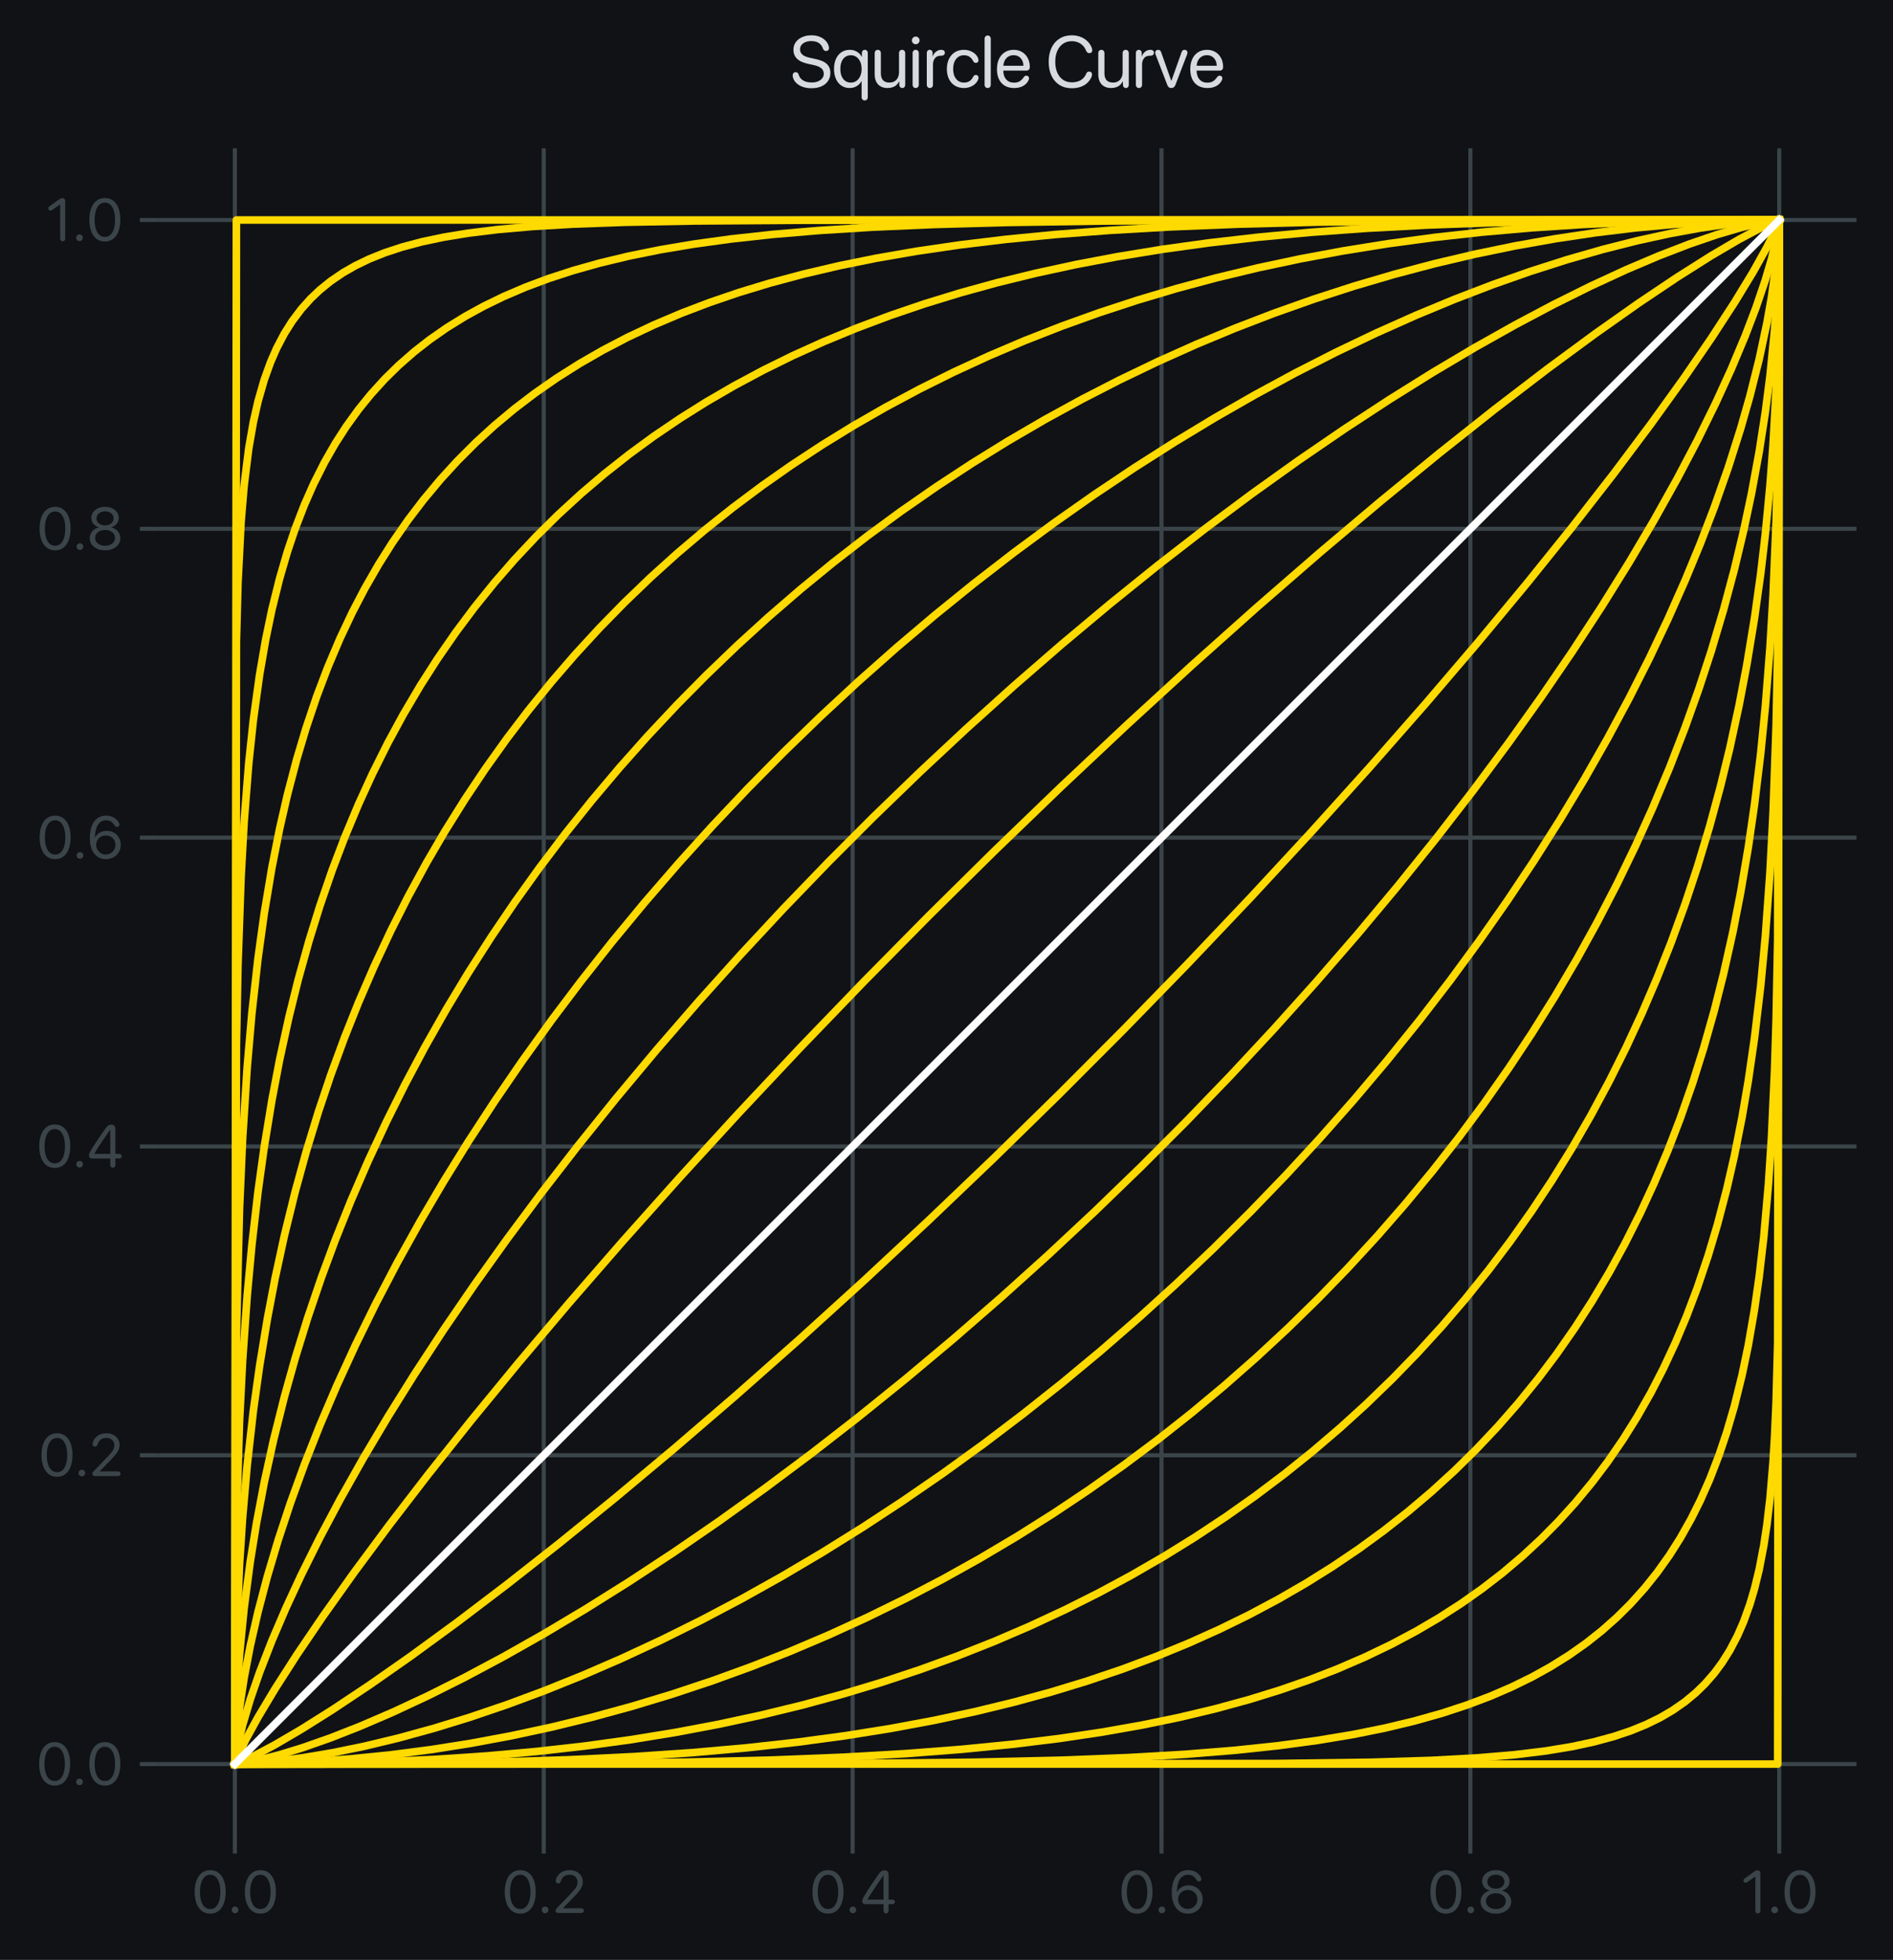 <?xml version="1.0" encoding="utf-8" standalone="no"?>
<!DOCTYPE svg PUBLIC "-//W3C//DTD SVG 1.1//EN"
  "http://www.w3.org/Graphics/SVG/1.1/DTD/svg11.dtd">
<svg xmlns:xlink="http://www.w3.org/1999/xlink" width="373.067pt" height="386.333pt" viewBox="0 0 373.067 386.333" xmlns="http://www.w3.org/2000/svg" version="1.1">
 <defs>
  <style type="text/css">*{stroke-linejoin: round; stroke-linecap: butt}</style>
 </defs>
 <g id="figure_1">
  <g id="patch_1">
   <path d="M 0 386.333 
L 373.067 386.333 
L 373.067 0 
L 0 0 
z
" style="fill: #101216FF"/>
  </g>
  <g id="axes_1">
   <g id="patch_2">
    <path d="M 31.067 361.868 
L 365.867 361.868 
L 365.867 29.227 
L 31.067 29.227 
z
" style="fill: #101216FF"/>
   </g>
   <g id="matplotlib.axis_1">
    <g id="xtick_1">
     <g id="line2d_1">
      <path d="M 46.285 361.868 
L 46.285 29.227 
" clip-path="url(#p88645183cc)" style="fill: none; stroke: #3b4549; stroke-width: 0.8; stroke-linecap: square"/>
     </g>
     <g id="line2d_2">
      <defs>
       <path id="ma0847a32da" d="M 0 0 
L 0 3.5 
" style="stroke: #3b4549; stroke-width: 0.8"/>
      </defs>
      <g>
       <use xlink:href="#ma0847a32da" x="46.285" y="361.868" style="fill: #3b4549; stroke: #3b4549; stroke-width: 0.8"/>
      </g>
     </g>
     <g id="text_1">
      <!-- 0.0 -->
      <g style="fill: #3b4549" transform="translate(37.852 377.072) scale(0.115 -0.115)">
       <defs>
        <path id=".SFNSRounded-Regular-30" d="M 1944 -75 
Q 2469 -75 2839 211 
Q 3209 497 3404 1022 
Q 3600 1547 3600 2259 
Q 3600 2969 3404 3491 
Q 3209 4013 2839 4298 
Q 2469 4584 1944 4584 
Q 1422 4584 1048 4296 
Q 675 4009 478 3486 
Q 281 2963 281 2256 
Q 281 1544 478 1020 
Q 675 497 1047 211 
Q 1419 -75 1944 -75 
z
M 1944 416 
Q 1591 416 1345 642 
Q 1100 869 973 1283 
Q 847 1697 847 2259 
Q 847 2809 976 3221 
Q 1106 3634 1350 3862 
Q 1594 4091 1944 4091 
Q 2294 4091 2536 3862 
Q 2778 3634 2906 3223 
Q 3034 2813 3034 2256 
Q 3034 1694 2907 1281 
Q 2781 869 2539 642 
Q 2297 416 1944 416 
z
" transform="scale(0.016)"/>
        <path id=".SFNSRounded-Regular-2e" d="M 813 -31 
Q 963 -31 1066 72 
Q 1169 175 1169 325 
Q 1169 475 1066 578 
Q 963 681 813 681 
Q 663 681 559 578 
Q 456 475 456 325 
Q 456 175 559 72 
Q 663 -31 813 -31 
z
" transform="scale(0.016)"/>
       </defs>
       <use xlink:href="#.SFNSRounded-Regular-30"/>
       <use xlink:href="#.SFNSRounded-Regular-2e" x="60.645"/>
       <use xlink:href="#.SFNSRounded-Regular-30" x="86.035"/>
      </g>
     </g>
    </g>
    <g id="xtick_2">
     <g id="line2d_3">
      <path d="M 107.158 361.868 
L 107.158 29.227 
" clip-path="url(#p88645183cc)" style="fill: none; stroke: #3b4549; stroke-width: 0.8; stroke-linecap: square"/>
     </g>
     <g id="line2d_4">
      <g>
       <use xlink:href="#ma0847a32da" x="107.158" y="361.868" style="fill: #3b4549; stroke: #3b4549; stroke-width: 0.8"/>
      </g>
     </g>
     <g id="text_2">
      <!-- 0.2 -->
      <g style="fill: #3b4549" transform="translate(98.957 377.072) scale(0.115 -0.115)">
       <defs>
        <path id=".SFNSRounded-Regular-32" d="M 622 0 
L 3106 0 
Q 3225 0 3298 69 
Q 3372 138 3372 250 
Q 3372 363 3298 431 
Q 3225 500 3106 500 
L 1138 500 
L 1138 513 
L 2269 1675 
Q 2656 2072 2872 2350 
Q 3088 2628 3177 2856 
Q 3266 3084 3266 3331 
Q 3266 3697 3084 3980 
Q 2903 4263 2587 4423 
Q 2272 4584 1866 4584 
Q 1406 4584 1086 4415 
Q 766 4247 591 4000 
Q 416 3753 381 3522 
Q 372 3466 372 3409 
Q 372 3300 439 3229 
Q 506 3159 631 3159 
Q 747 3159 801 3214 
Q 856 3269 884 3356 
Q 963 3600 1098 3764 
Q 1234 3928 1428 4011 
Q 1622 4094 1866 4094 
Q 2109 4094 2298 3991 
Q 2488 3888 2595 3708 
Q 2703 3528 2703 3297 
Q 2703 3109 2642 2943 
Q 2581 2778 2418 2570 
Q 2256 2363 1953 2044 
L 509 538 
Q 409 431 379 375 
Q 350 319 350 231 
Q 350 125 423 62 
Q 497 0 622 0 
z
" transform="scale(0.016)"/>
       </defs>
       <use xlink:href="#.SFNSRounded-Regular-30"/>
       <use xlink:href="#.SFNSRounded-Regular-2e" x="60.645"/>
       <use xlink:href="#.SFNSRounded-Regular-32" x="86.035"/>
      </g>
     </g>
    </g>
    <g id="xtick_3">
     <g id="line2d_5">
      <path d="M 168.031 361.868 
L 168.031 29.227 
" clip-path="url(#p88645183cc)" style="fill: none; stroke: #3b4549; stroke-width: 0.8; stroke-linecap: square"/>
     </g>
     <g id="line2d_6">
      <g>
       <use xlink:href="#ma0847a32da" x="168.031" y="361.868" style="fill: #3b4549; stroke: #3b4549; stroke-width: 0.8"/>
      </g>
     </g>
     <g id="text_3">
      <!-- 0.4 -->
      <g style="fill: #3b4549" transform="translate(159.608 377.072) scale(0.115 -0.115)">
       <defs>
        <path id=".SFNSRounded-Regular-34" d="M 2781 -56 
Q 2900 -56 2976 25 
Q 3053 106 3053 234 
L 3053 938 
L 3466 938 
Q 3578 938 3653 1005 
Q 3728 1072 3728 1184 
Q 3728 1297 3653 1364 
Q 3578 1431 3466 1431 
L 3053 1431 
L 3053 4122 
Q 3053 4341 2936 4453 
Q 2819 4566 2594 4566 
Q 2409 4566 2273 4466 
Q 2138 4366 1947 4091 
Q 1631 3638 1329 3194 
Q 1028 2750 778 2361 
Q 528 1972 366 1681 
Q 288 1544 259 1455 
Q 231 1366 231 1256 
Q 231 1113 318 1025 
Q 406 938 556 938 
L 2509 938 
L 2509 234 
Q 2509 106 2586 25 
Q 2663 -56 2781 -56 
z
M 2509 1431 
L 794 1431 
L 794 1444 
Q 978 1766 1214 2134 
Q 1450 2503 1767 2964 
Q 2084 3425 2500 4022 
L 2509 4022 
L 2509 1431 
z
" transform="scale(0.016)"/>
       </defs>
       <use xlink:href="#.SFNSRounded-Regular-30"/>
       <use xlink:href="#.SFNSRounded-Regular-2e" x="60.645"/>
       <use xlink:href="#.SFNSRounded-Regular-34" x="86.035"/>
      </g>
     </g>
    </g>
    <g id="xtick_4">
     <g id="line2d_7">
      <path d="M 228.904 361.868 
L 228.904 29.227 
" clip-path="url(#p88645183cc)" style="fill: none; stroke: #3b4549; stroke-width: 0.8; stroke-linecap: square"/>
     </g>
     <g id="line2d_8">
      <g>
       <use xlink:href="#ma0847a32da" x="228.904" y="361.868" style="fill: #3b4549; stroke: #3b4549; stroke-width: 0.8"/>
      </g>
     </g>
     <g id="text_4">
      <!-- 0.6 -->
      <g style="fill: #3b4549" transform="translate(220.515 377.072) scale(0.115 -0.115)">
       <defs>
        <path id=".SFNSRounded-Regular-36" d="M 1997 -78 
Q 2459 -78 2820 122 
Q 3181 322 3387 670 
Q 3594 1019 3594 1463 
Q 3594 1891 3398 2228 
Q 3203 2566 2865 2759 
Q 2528 2953 2097 2953 
Q 1791 2953 1539 2854 
Q 1288 2756 1109 2590 
Q 931 2425 838 2222 
L 828 2222 
Q 828 2231 828 2242 
Q 828 2253 828 2263 
Q 844 2850 987 3258 
Q 1131 3666 1393 3878 
Q 1656 4091 2028 4091 
Q 2313 4091 2525 3969 
Q 2738 3847 2900 3591 
Q 2975 3472 3040 3422 
Q 3106 3372 3191 3372 
Q 3303 3372 3376 3439 
Q 3450 3506 3450 3613 
Q 3450 3738 3369 3878 
Q 3178 4209 2823 4398 
Q 2469 4588 2034 4588 
Q 1484 4588 1092 4302 
Q 700 4016 492 3477 
Q 284 2938 284 2178 
Q 284 1813 339 1505 
Q 394 1197 506 938 
Q 716 450 1103 186 
Q 1491 -78 1997 -78 
z
M 1991 422 
Q 1703 422 1468 561 
Q 1234 700 1098 936 
Q 963 1172 963 1459 
Q 963 1747 1097 1973 
Q 1231 2200 1467 2329 
Q 1703 2459 2000 2459 
Q 2300 2459 2529 2328 
Q 2759 2197 2890 1969 
Q 3022 1741 3022 1444 
Q 3022 1159 2884 928 
Q 2747 697 2512 559 
Q 2278 422 1991 422 
z
" transform="scale(0.016)"/>
       </defs>
       <use xlink:href="#.SFNSRounded-Regular-30"/>
       <use xlink:href="#.SFNSRounded-Regular-2e" x="60.645"/>
       <use xlink:href="#.SFNSRounded-Regular-36" x="86.035"/>
      </g>
     </g>
    </g>
    <g id="xtick_5">
     <g id="line2d_9">
      <path d="M 289.776 361.868 
L 289.776 29.227 
" clip-path="url(#p88645183cc)" style="fill: none; stroke: #3b4549; stroke-width: 0.8; stroke-linecap: square"/>
     </g>
     <g id="line2d_10">
      <g>
       <use xlink:href="#ma0847a32da" x="289.776" y="361.868" style="fill: #3b4549; stroke: #3b4549; stroke-width: 0.8"/>
      </g>
     </g>
     <g id="text_5">
      <!-- 0.8 -->
      <g style="fill: #3b4549" transform="translate(281.385 377.072) scale(0.115 -0.115)">
       <defs>
        <path id=".SFNSRounded-Regular-38" d="M 1916 -75 
Q 2394 -75 2764 90 
Q 3134 256 3343 548 
Q 3553 841 3553 1219 
Q 3553 1500 3431 1737 
Q 3309 1975 3092 2142 
Q 2875 2309 2581 2378 
L 2581 2391 
Q 2956 2509 3170 2778 
Q 3384 3047 3384 3397 
Q 3384 3741 3195 4009 
Q 3006 4278 2675 4431 
Q 2344 4584 1916 4584 
Q 1491 4584 1159 4429 
Q 828 4275 636 4008 
Q 444 3741 444 3400 
Q 444 3044 661 2775 
Q 878 2506 1250 2391 
L 1250 2378 
Q 959 2313 742 2145 
Q 525 1978 403 1739 
Q 281 1500 281 1219 
Q 281 844 490 551 
Q 700 259 1070 92 
Q 1441 -75 1916 -75 
z
M 1916 416 
Q 1606 416 1367 525 
Q 1128 634 990 825 
Q 853 1016 853 1259 
Q 853 1506 990 1697 
Q 1128 1888 1367 1997 
Q 1606 2106 1916 2106 
Q 2228 2106 2467 1998 
Q 2706 1891 2842 1700 
Q 2978 1509 2978 1259 
Q 2978 1016 2842 825 
Q 2706 634 2467 525 
Q 2228 416 1916 416 
z
M 1916 2600 
Q 1647 2600 1440 2695 
Q 1234 2791 1118 2959 
Q 1003 3128 1003 3347 
Q 1003 3569 1118 3737 
Q 1234 3906 1440 4003 
Q 1647 4100 1916 4100 
Q 2184 4100 2390 4004 
Q 2597 3909 2712 3739 
Q 2828 3569 2828 3347 
Q 2828 3128 2711 2959 
Q 2594 2791 2389 2695 
Q 2184 2600 1916 2600 
z
" transform="scale(0.016)"/>
       </defs>
       <use xlink:href="#.SFNSRounded-Regular-30"/>
       <use xlink:href="#.SFNSRounded-Regular-2e" x="60.645"/>
       <use xlink:href="#.SFNSRounded-Regular-38" x="86.035"/>
      </g>
     </g>
    </g>
    <g id="xtick_6">
     <g id="line2d_11">
      <path d="M 350.649 361.868 
L 350.649 29.227 
" clip-path="url(#p88645183cc)" style="fill: none; stroke: #3b4549; stroke-width: 0.8; stroke-linecap: square"/>
     </g>
     <g id="line2d_12">
      <g>
       <use xlink:href="#ma0847a32da" x="350.649" y="361.868" style="fill: #3b4549; stroke: #3b4549; stroke-width: 0.8"/>
      </g>
     </g>
     <g id="text_6">
      <!-- 1.0 -->
      <g style="fill: #3b4549" transform="translate(343.153 377.072) scale(0.115 -0.115)">
       <defs>
        <path id=".SFNSRounded-Regular-31" d="M 1784 -56 
Q 1903 -56 1979 25 
Q 2056 106 2056 234 
L 2056 4250 
Q 2056 4397 1973 4481 
Q 1891 4566 1744 4566 
Q 1647 4566 1572 4534 
Q 1497 4503 1366 4409 
L 400 3719 
Q 313 3656 278 3600 
Q 244 3544 244 3469 
Q 244 3366 306 3302 
Q 369 3238 466 3238 
Q 563 3238 656 3303 
L 1500 3894 
L 1513 3894 
L 1513 234 
Q 1513 106 1589 25 
Q 1666 -56 1784 -56 
z
" transform="scale(0.016)"/>
       </defs>
       <use xlink:href="#.SFNSRounded-Regular-31"/>
       <use xlink:href="#.SFNSRounded-Regular-2e" x="44.336"/>
       <use xlink:href="#.SFNSRounded-Regular-30" x="69.727"/>
      </g>
     </g>
    </g>
   </g>
   <g id="matplotlib.axis_2">
    <g id="ytick_1">
     <g id="line2d_13">
      <path d="M 31.067 347.729 
L 365.867 347.729 
" clip-path="url(#p88645183cc)" style="fill: none; stroke: #3b4549; stroke-width: 0.8; stroke-linecap: square"/>
     </g>
     <g id="line2d_14">
      <defs>
       <path id="me46489e36d" d="M 0 0 
L -3.5 0 
" style="stroke: #3b4549; stroke-width: 0.8"/>
      </defs>
      <g>
       <use xlink:href="#me46489e36d" x="31.067" y="347.729" style="fill: #3b4549; stroke: #3b4549; stroke-width: 0.8"/>
      </g>
     </g>
     <g id="text_7">
      <!-- 0.0 -->
      <g style="fill: #3b4549" transform="translate(7.2 351.832) scale(0.115 -0.115)">
       <use xlink:href="#.SFNSRounded-Regular-30"/>
       <use xlink:href="#.SFNSRounded-Regular-2e" x="60.645"/>
       <use xlink:href="#.SFNSRounded-Regular-30" x="86.035"/>
      </g>
     </g>
    </g>
    <g id="ytick_2">
     <g id="line2d_15">
      <path d="M 31.067 286.857 
L 365.867 286.857 
" clip-path="url(#p88645183cc)" style="fill: none; stroke: #3b4549; stroke-width: 0.8; stroke-linecap: square"/>
     </g>
     <g id="line2d_16">
      <g>
       <use xlink:href="#me46489e36d" x="31.067" y="286.857" style="fill: #3b4549; stroke: #3b4549; stroke-width: 0.8"/>
      </g>
     </g>
     <g id="text_8">
      <!-- 0.2 -->
      <g style="fill: #3b4549" transform="translate(7.665 290.959) scale(0.115 -0.115)">
       <use xlink:href="#.SFNSRounded-Regular-30"/>
       <use xlink:href="#.SFNSRounded-Regular-2e" x="60.645"/>
       <use xlink:href="#.SFNSRounded-Regular-32" x="86.035"/>
      </g>
     </g>
    </g>
    <g id="ytick_3">
     <g id="line2d_17">
      <path d="M 31.067 225.984 
L 365.867 225.984 
" clip-path="url(#p88645183cc)" style="fill: none; stroke: #3b4549; stroke-width: 0.8; stroke-linecap: square"/>
     </g>
     <g id="line2d_18">
      <g>
       <use xlink:href="#me46489e36d" x="31.067" y="225.984" style="fill: #3b4549; stroke: #3b4549; stroke-width: 0.8"/>
      </g>
     </g>
     <g id="text_9">
      <!-- 0.4 -->
      <g style="fill: #3b4549" transform="translate(7.222 230.086) scale(0.115 -0.115)">
       <use xlink:href="#.SFNSRounded-Regular-30"/>
       <use xlink:href="#.SFNSRounded-Regular-2e" x="60.645"/>
       <use xlink:href="#.SFNSRounded-Regular-34" x="86.035"/>
      </g>
     </g>
    </g>
    <g id="ytick_4">
     <g id="line2d_19">
      <path d="M 31.067 165.111 
L 365.867 165.111 
" clip-path="url(#p88645183cc)" style="fill: none; stroke: #3b4549; stroke-width: 0.8; stroke-linecap: square"/>
     </g>
     <g id="line2d_20">
      <g>
       <use xlink:href="#me46489e36d" x="31.067" y="165.111" style="fill: #3b4549; stroke: #3b4549; stroke-width: 0.8"/>
      </g>
     </g>
     <g id="text_10">
      <!-- 0.6 -->
      <g style="fill: #3b4549" transform="translate(7.29 169.213) scale(0.115 -0.115)">
       <use xlink:href="#.SFNSRounded-Regular-30"/>
       <use xlink:href="#.SFNSRounded-Regular-2e" x="60.645"/>
       <use xlink:href="#.SFNSRounded-Regular-36" x="86.035"/>
      </g>
     </g>
    </g>
    <g id="ytick_5">
     <g id="line2d_21">
      <path d="M 31.067 104.238 
L 365.867 104.238 
" clip-path="url(#p88645183cc)" style="fill: none; stroke: #3b4549; stroke-width: 0.8; stroke-linecap: square"/>
     </g>
     <g id="line2d_22">
      <g>
       <use xlink:href="#me46489e36d" x="31.067" y="104.238" style="fill: #3b4549; stroke: #3b4549; stroke-width: 0.8"/>
      </g>
     </g>
     <g id="text_11">
      <!-- 0.8 -->
      <g style="fill: #3b4549" transform="translate(7.284 108.341) scale(0.115 -0.115)">
       <use xlink:href="#.SFNSRounded-Regular-30"/>
       <use xlink:href="#.SFNSRounded-Regular-2e" x="60.645"/>
       <use xlink:href="#.SFNSRounded-Regular-38" x="86.035"/>
      </g>
     </g>
    </g>
    <g id="ytick_6">
     <g id="line2d_23">
      <path d="M 31.067 43.366 
L 365.867 43.366 
" clip-path="url(#p88645183cc)" style="fill: none; stroke: #3b4549; stroke-width: 0.8; stroke-linecap: square"/>
     </g>
     <g id="line2d_24">
      <g>
       <use xlink:href="#me46489e36d" x="31.067" y="43.366" style="fill: #3b4549; stroke: #3b4549; stroke-width: 0.8"/>
      </g>
     </g>
     <g id="text_12">
      <!-- 1.0 -->
      <g style="fill: #3b4549" transform="translate(9.074 47.468) scale(0.115 -0.115)">
       <use xlink:href="#.SFNSRounded-Regular-31"/>
       <use xlink:href="#.SFNSRounded-Regular-2e" x="44.336"/>
       <use xlink:href="#.SFNSRounded-Regular-30" x="69.727"/>
      </g>
     </g>
    </g>
   </g>
   <g id="line2d_25">
    <path d="M 46.285 347.729 
L 46.895 346.103 
L 48.418 342.939 
L 50.855 338.491 
L 54.207 332.893 
L 58.472 326.239 
L 63.652 318.596 
L 69.745 310.023 
L 76.752 300.568 
L 84.369 290.664 
L 92.9 279.94 
L 102.04 268.803 
L 112.094 256.908 
L 122.757 244.642 
L 134.03 232.02 
L 145.607 219.387 
L 157.794 206.42 
L 170.285 193.455 
L 183.082 180.497 
L 195.878 167.851 
L 208.978 155.218 
L 222.079 142.899 
L 234.875 131.168 
L 247.671 119.741 
L 260.163 108.887 
L 272.045 98.852 
L 283.622 89.365 
L 294.59 80.664 
L 304.949 72.731 
L 314.394 65.775 
L 322.924 59.758 
L 330.541 54.646 
L 337.244 50.407 
L 342.728 47.188 
L 346.993 44.924 
L 349.735 43.678 
L 350.649 43.366 
L 350.649 43.366 
" clip-path="url(#p88645183cc)" style="fill: none; stroke: #ffda00; stroke-width: 1.5; stroke-linecap: square"/>
   </g>
   <g id="line2d_26">
    <path d="M 46.285 347.729 
L 47.504 347.293 
L 50.246 346.019 
L 54.207 343.907 
L 59.386 340.874 
L 65.48 337.043 
L 72.792 332.173 
L 81.018 326.414 
L 90.158 319.732 
L 99.907 312.324 
L 110.266 304.177 
L 121.234 295.271 
L 132.811 285.585 
L 144.998 275.095 
L 157.489 264.043 
L 170.285 252.42 
L 183.082 240.497 
L 195.878 228.276 
L 208.674 215.754 
L 221.47 202.923 
L 233.961 190.089 
L 246.453 176.934 
L 258.335 164.1 
L 269.912 151.269 
L 280.88 138.783 
L 291.239 126.658 
L 300.988 114.905 
L 309.824 103.916 
L 318.05 93.336 
L 325.362 83.576 
L 331.76 74.679 
L 337.244 66.691 
L 341.814 59.663 
L 345.47 53.656 
L 348.212 48.74 
L 349.735 45.673 
L 350.649 43.366 
L 350.649 43.366 
" clip-path="url(#p88645183cc)" style="fill: none; stroke: #ffda00; stroke-width: 1.5; stroke-linecap: square"/>
   </g>
   <g id="line2d_27">
    <path d="M 46.285 347.729 
L 46.895 343.819 
L 47.809 340.05 
L 49.332 334.939 
L 51.16 329.658 
L 53.597 323.391 
L 56.34 316.99 
L 59.386 310.42 
L 63.042 303.072 
L 67.003 295.606 
L 71.573 287.483 
L 76.448 279.279 
L 81.627 270.983 
L 87.416 262.138 
L 93.509 253.238 
L 99.907 244.282 
L 106.61 235.27 
L 113.922 225.82 
L 121.539 216.352 
L 129.46 206.872 
L 137.686 197.386 
L 145.912 188.234 
L 154.443 179.071 
L 163.278 169.909 
L 172.113 161.061 
L 181.254 152.222 
L 190.394 143.688 
L 199.838 135.179 
L 209.283 126.974 
L 218.728 119.066 
L 228.172 111.45 
L 237.617 104.125 
L 246.757 97.312 
L 255.897 90.772 
L 265.037 84.51 
L 273.873 78.726 
L 282.403 73.403 
L 290.629 68.522 
L 298.551 64.07 
L 306.168 60.032 
L 313.48 56.399 
L 320.487 53.163 
L 326.885 50.444 
L 332.978 48.094 
L 338.462 46.218 
L 343.337 44.791 
L 347.298 43.86 
L 350.04 43.415 
L 350.649 43.366 
L 350.649 43.366 
" clip-path="url(#p88645183cc)" style="fill: none; stroke: #ffda00; stroke-width: 1.5; stroke-linecap: square"/>
   </g>
   <g id="line2d_28">
    <path d="M 46.285 347.729 
L 48.113 347.512 
L 51.16 346.907 
L 55.121 345.886 
L 59.691 344.482 
L 65.175 342.552 
L 70.964 340.278 
L 77.362 337.524 
L 84.369 334.255 
L 91.681 330.592 
L 99.298 326.524 
L 107.219 322.043 
L 115.445 317.134 
L 123.976 311.783 
L 132.811 305.972 
L 141.647 299.896 
L 150.787 293.338 
L 159.927 286.506 
L 169.067 279.404 
L 178.511 271.779 
L 187.956 263.861 
L 197.401 255.646 
L 206.541 247.407 
L 215.681 238.873 
L 224.821 230.034 
L 233.656 221.186 
L 242.492 212.024 
L 251.023 202.861 
L 259.249 193.709 
L 267.475 184.223 
L 275.396 174.743 
L 283.013 165.275 
L 290.325 155.825 
L 297.332 146.395 
L 303.73 137.421 
L 309.824 128.501 
L 315.612 119.635 
L 321.096 110.814 
L 325.971 102.555 
L 330.541 94.368 
L 334.502 86.832 
L 338.158 79.398 
L 341.204 72.728 
L 343.946 66.198 
L 346.079 60.599 
L 347.907 55.202 
L 349.126 51.045 
L 350.04 47.276 
L 350.344 45.712 
L 350.649 43.366 
L 350.649 43.366 
" clip-path="url(#p88645183cc)" style="fill: none; stroke: #ffda00; stroke-width: 1.5; stroke-linecap: square"/>
   </g>
   <g id="line2d_29">
    <path d="M 46.285 347.729 
L 46.59 342.138 
L 47.199 336.667 
L 48.113 330.72 
L 49.332 324.382 
L 50.855 317.719 
L 52.683 310.782 
L 54.816 303.608 
L 57.254 296.229 
L 59.996 288.671 
L 63.042 280.957 
L 66.394 273.107 
L 70.05 265.139 
L 74.01 257.07 
L 78.276 248.916 
L 82.846 240.691 
L 87.416 232.915 
L 92.29 225.043 
L 97.47 217.097 
L 102.954 209.093 
L 108.742 201.05 
L 114.531 193.378 
L 120.625 185.663 
L 127.023 177.923 
L 133.725 170.177 
L 140.428 162.769 
L 147.435 155.361 
L 154.443 148.271 
L 161.755 141.191 
L 169.067 134.415 
L 176.683 127.664 
L 184.3 121.209 
L 191.917 115.037 
L 199.838 108.907 
L 207.76 103.06 
L 215.681 97.487 
L 223.602 92.18 
L 231.524 87.134 
L 239.445 82.344 
L 247.367 77.806 
L 255.288 73.518 
L 263.209 69.479 
L 271.131 65.69 
L 279.052 62.153 
L 286.669 58.991 
L 294.285 56.07 
L 301.597 53.498 
L 308.91 51.162 
L 315.917 49.154 
L 322.62 47.458 
L 329.018 46.059 
L 335.111 44.946 
L 340.9 44.111 
L 346.079 43.586 
L 350.344 43.369 
L 350.649 43.366 
L 350.649 43.366 
" clip-path="url(#p88645183cc)" style="fill: none; stroke: #ffda00; stroke-width: 1.5; stroke-linecap: square"/>
   </g>
   <g id="line2d_30">
    <path d="M 46.285 347.729 
L 49.637 347.596 
L 54.207 347.196 
L 59.691 346.484 
L 65.48 345.508 
L 71.878 344.196 
L 78.58 342.584 
L 85.588 340.658 
L 92.595 338.501 
L 99.907 336.016 
L 107.219 333.301 
L 114.836 330.235 
L 122.453 326.932 
L 130.374 323.249 
L 138.295 319.316 
L 146.217 315.134 
L 154.138 310.702 
L 162.059 306.019 
L 169.981 301.081 
L 177.902 295.885 
L 185.824 290.426 
L 193.745 284.696 
L 201.666 278.686 
L 209.283 272.636 
L 216.9 266.307 
L 224.516 259.688 
L 231.828 253.046 
L 239.14 246.108 
L 246.453 238.854 
L 253.46 231.587 
L 260.163 224.326 
L 266.865 216.737 
L 273.263 209.162 
L 279.661 201.232 
L 285.755 193.318 
L 291.543 185.436 
L 297.027 177.604 
L 302.207 169.841 
L 307.386 161.674 
L 312.261 153.564 
L 316.831 145.527 
L 321.096 137.581 
L 325.057 129.745 
L 328.713 122.041 
L 332.064 114.492 
L 335.111 107.126 
L 337.853 99.978 
L 340.595 92.183 
L 343.032 84.51 
L 344.86 78.098 
L 346.688 70.832 
L 348.212 63.697 
L 349.126 58.556 
L 350.04 51.966 
L 350.344 48.957 
L 350.649 43.366 
L 350.649 43.366 
" clip-path="url(#p88645183cc)" style="fill: none; stroke: #ffda00; stroke-width: 1.5; stroke-linecap: square"/>
   </g>
   <g id="line2d_31">
    <path d="M 46.285 347.729 
L 46.59 335.475 
L 47.199 326.173 
L 48.113 316.957 
L 49.332 307.745 
L 50.551 300.233 
L 52.074 292.219 
L 53.902 283.893 
L 56.035 275.372 
L 58.168 267.757 
L 60.605 259.873 
L 63.347 251.799 
L 66.089 244.387 
L 69.136 236.77 
L 72.487 229.005 
L 76.143 221.139 
L 79.799 213.799 
L 83.76 206.351 
L 88.025 198.83 
L 92.29 191.759 
L 96.86 184.618 
L 101.43 177.874 
L 106.305 171.068 
L 111.484 164.23 
L 116.664 157.756 
L 122.148 151.259 
L 127.632 145.098 
L 133.421 138.927 
L 139.209 133.072 
L 145.303 127.221 
L 151.396 121.67 
L 157.794 116.14 
L 164.192 110.897 
L 170.895 105.692 
L 177.597 100.766 
L 184.605 95.897 
L 191.612 91.3 
L 198.62 86.963 
L 205.932 82.7 
L 213.244 78.695 
L 220.556 74.938 
L 228.172 71.278 
L 235.789 67.868 
L 243.406 64.7 
L 251.023 61.767 
L 258.944 58.961 
L 266.865 56.397 
L 274.787 54.07 
L 282.708 51.977 
L 290.629 50.113 
L 298.551 48.478 
L 306.472 47.068 
L 314.394 45.882 
L 322.315 44.922 
L 330.236 44.188 
L 338.158 43.682 
L 345.774 43.416 
L 350.649 43.366 
L 350.649 43.366 
" clip-path="url(#p88645183cc)" style="fill: none; stroke: #ffda00; stroke-width: 1.5; stroke-linecap: square"/>
   </g>
   <g id="line2d_32">
    <path d="M 46.285 347.729 
L 53.597 347.618 
L 61.214 347.282 
L 69.136 346.706 
L 77.057 345.901 
L 84.978 344.872 
L 92.9 343.618 
L 100.821 342.138 
L 108.742 340.433 
L 116.664 338.499 
L 124.585 336.334 
L 132.507 333.935 
L 140.428 331.297 
L 148.045 328.53 
L 155.661 325.532 
L 163.278 322.297 
L 170.895 318.818 
L 178.511 315.086 
L 185.824 311.258 
L 193.136 307.179 
L 200.448 302.839 
L 207.455 298.424 
L 214.462 293.746 
L 221.47 288.791 
L 228.172 283.778 
L 234.875 278.481 
L 241.273 273.145 
L 247.671 267.515 
L 253.765 261.861 
L 259.858 255.901 
L 265.647 249.932 
L 271.435 243.639 
L 276.919 237.351 
L 282.403 230.715 
L 287.583 224.096 
L 292.457 217.519 
L 297.332 210.568 
L 301.902 203.671 
L 306.472 196.356 
L 310.738 189.1 
L 314.698 181.936 
L 318.659 174.296 
L 322.315 166.748 
L 325.666 159.333 
L 329.018 151.349 
L 332.064 143.486 
L 334.806 135.799 
L 337.244 128.354 
L 339.681 120.168 
L 341.814 112.2 
L 343.642 104.551 
L 345.165 97.366 
L 346.688 89.096 
L 347.907 81.249 
L 348.821 74.138 
L 349.735 64.922 
L 350.344 55.62 
L 350.649 43.366 
L 350.649 43.366 
" clip-path="url(#p88645183cc)" style="fill: none; stroke: #ffda00; stroke-width: 1.5; stroke-linecap: square"/>
   </g>
   <g id="line2d_33">
    <path d="M 46.285 347.729 
L 46.59 322.793 
L 47.199 308.41 
L 47.809 299.152 
L 48.723 288.741 
L 49.941 278.012 
L 51.16 269.263 
L 52.683 260.018 
L 54.207 252.03 
L 56.035 243.602 
L 58.168 234.927 
L 60.3 227.179 
L 62.738 219.192 
L 65.175 211.933 
L 67.917 204.464 
L 70.659 197.598 
L 73.706 190.555 
L 77.057 183.403 
L 80.408 176.777 
L 84.064 170.059 
L 87.72 163.8 
L 91.681 157.47 
L 95.642 151.55 
L 99.907 145.578 
L 104.172 139.979 
L 108.742 134.348 
L 113.312 129.059 
L 118.187 123.757 
L 123.062 118.774 
L 128.241 113.797 
L 133.421 109.119 
L 138.905 104.464 
L 144.389 100.091 
L 150.177 95.759 
L 155.966 91.696 
L 162.059 87.69 
L 168.153 83.941 
L 174.551 80.265 
L 181.254 76.679 
L 187.956 73.348 
L 194.964 70.121 
L 201.971 67.141 
L 209.283 64.277 
L 216.595 61.65 
L 224.212 59.153 
L 231.828 56.885 
L 239.75 54.757 
L 247.976 52.783 
L 256.202 51.035 
L 264.733 49.448 
L 273.568 48.033 
L 282.708 46.8 
L 292.153 45.754 
L 301.902 44.902 
L 311.956 44.245 
L 322.62 43.77 
L 334.197 43.477 
L 347.602 43.368 
L 350.649 43.366 
L 350.649 43.366 
" clip-path="url(#p88645183cc)" style="fill: none; stroke: #ffda00; stroke-width: 1.5; stroke-linecap: square"/>
   </g>
   <g id="line2d_34">
    <path d="M 46.285 347.729 
L 62.433 347.622 
L 74.62 347.315 
L 85.588 346.816 
L 95.946 346.122 
L 105.696 345.249 
L 115.14 344.182 
L 124.281 342.926 
L 133.116 341.487 
L 141.647 339.877 
L 149.873 338.104 
L 158.099 336.104 
L 166.02 333.95 
L 173.637 331.655 
L 181.254 329.129 
L 188.566 326.474 
L 195.878 323.579 
L 202.885 320.567 
L 209.892 317.307 
L 216.595 313.943 
L 222.993 310.491 
L 229.391 306.79 
L 235.484 303.016 
L 241.578 298.983 
L 247.367 294.893 
L 253.155 290.531 
L 258.639 286.129 
L 264.123 281.441 
L 269.303 276.729 
L 274.482 271.714 
L 279.357 266.693 
L 284.231 261.35 
L 288.801 256.017 
L 293.371 250.338 
L 297.637 244.687 
L 301.902 238.659 
L 305.863 232.679 
L 309.824 226.281 
L 313.48 219.95 
L 317.136 213.149 
L 320.487 206.434 
L 323.534 199.86 
L 326.58 192.76 
L 329.322 185.833 
L 332.064 178.289 
L 334.502 170.948 
L 336.939 162.857 
L 339.072 154.992 
L 340.9 147.493 
L 342.728 139.065 
L 344.251 131.077 
L 345.774 121.832 
L 346.993 113.083 
L 347.907 105.291 
L 348.821 95.746 
L 349.43 87.659 
L 350.04 76.605 
L 350.344 68.302 
L 350.649 43.366 
L 350.649 43.366 
" clip-path="url(#p88645183cc)" style="fill: none; stroke: #ffda00; stroke-width: 1.5; stroke-linecap: square"/>
   </g>
   <g id="line2d_35">
    <path d="M 46.285 347.729 
L 46.59 300.298 
L 47.199 280.219 
L 47.809 268.206 
L 48.723 255.31 
L 49.637 245.437 
L 50.855 234.85 
L 52.074 226.091 
L 53.597 216.814 
L 55.121 208.828 
L 56.949 200.462 
L 58.777 193.086 
L 60.91 185.427 
L 63.042 178.565 
L 65.48 171.493 
L 67.917 165.086 
L 70.659 158.524 
L 73.401 152.531 
L 76.448 146.428 
L 79.494 140.82 
L 82.846 135.14 
L 86.197 129.898 
L 89.853 124.613 
L 93.509 119.723 
L 97.47 114.815 
L 101.43 110.265 
L 105.696 105.72 
L 109.961 101.502 
L 114.531 97.308 
L 119.101 93.416 
L 123.976 89.565 
L 128.851 85.994 
L 134.03 82.479 
L 139.209 79.225 
L 144.693 76.039 
L 150.482 72.941 
L 156.271 70.092 
L 162.364 67.339 
L 168.762 64.697 
L 175.465 62.181 
L 182.168 59.9 
L 189.175 57.747 
L 196.487 55.731 
L 204.104 53.861 
L 212.025 52.145 
L 220.251 50.586 
L 229.086 49.143 
L 238.226 47.878 
L 247.976 46.756 
L 258.335 45.794 
L 269.303 45.001 
L 281.185 44.365 
L 294.285 43.887 
L 309.519 43.561 
L 328.408 43.395 
L 350.649 43.366 
L 350.649 43.366 
" clip-path="url(#p88645183cc)" style="fill: none; stroke: #ffda00; stroke-width: 1.5; stroke-linecap: square"/>
   </g>
   <g id="line2d_36">
    <path d="M 46.285 347.729 
L 80.408 347.62 
L 97.774 347.336 
L 112.094 346.885 
L 124.89 346.26 
L 136.467 345.472 
L 147.131 344.525 
L 157.185 343.407 
L 166.629 342.134 
L 175.465 340.722 
L 183.996 339.134 
L 192.222 337.374 
L 199.838 335.522 
L 207.15 333.525 
L 214.158 331.391 
L 221.165 329.023 
L 227.868 326.517 
L 234.266 323.888 
L 240.359 321.147 
L 246.148 318.31 
L 251.937 315.226 
L 257.421 312.054 
L 262.6 308.815 
L 267.779 305.315 
L 272.654 301.761 
L 277.529 297.928 
L 282.099 294.055 
L 286.669 289.883 
L 290.934 285.687 
L 295.199 281.166 
L 299.16 276.642 
L 303.121 271.763 
L 306.777 266.904 
L 310.433 261.654 
L 313.784 256.449 
L 317.136 250.811 
L 320.182 245.249 
L 323.229 239.199 
L 325.971 233.263 
L 328.713 226.77 
L 331.15 220.436 
L 333.588 213.455 
L 335.72 206.693 
L 337.853 199.16 
L 339.681 191.923 
L 341.509 183.743 
L 343.032 175.968 
L 344.556 166.987 
L 345.774 158.576 
L 346.993 148.528 
L 347.907 139.324 
L 348.821 127.668 
L 349.43 117.402 
L 350.04 102.635 
L 350.344 90.797 
L 350.649 43.366 
L 350.649 43.366 
" clip-path="url(#p88645183cc)" style="fill: none; stroke: #ffda00; stroke-width: 1.5; stroke-linecap: square"/>
   </g>
   <g id="line2d_37">
    <path d="M 46.285 347.729 
L 46.59 263.08 
L 47.199 238.293 
L 47.809 224.463 
L 48.723 210.261 
L 49.637 199.774 
L 50.855 188.857 
L 52.074 180.061 
L 53.597 170.961 
L 55.121 163.295 
L 56.644 156.655 
L 58.472 149.691 
L 60.3 143.566 
L 62.433 137.24 
L 64.566 131.611 
L 67.003 125.861 
L 69.44 120.7 
L 71.878 116.027 
L 74.62 111.254 
L 77.362 106.916 
L 80.408 102.526 
L 83.455 98.526 
L 86.806 94.51 
L 90.158 90.844 
L 93.814 87.19 
L 97.47 83.852 
L 101.43 80.547 
L 105.391 77.529 
L 109.656 74.56 
L 114.226 71.668 
L 118.797 69.04 
L 123.671 66.495 
L 128.851 64.052 
L 134.335 61.725 
L 139.819 59.636 
L 145.607 57.661 
L 151.701 55.81 
L 158.403 54.015 
L 165.411 52.375 
L 172.723 50.893 
L 180.644 49.518 
L 189.175 48.272 
L 198.315 47.17 
L 208.064 46.22 
L 218.728 45.406 
L 230.61 44.725 
L 244.015 44.184 
L 259.553 43.783 
L 278.747 43.517 
L 305.863 43.386 
L 350.649 43.366 
L 350.649 43.366 
" clip-path="url(#p88645183cc)" style="fill: none; stroke: #ffda00; stroke-width: 1.5; stroke-linecap: square"/>
   </g>
   <g id="line2d_38">
    <path d="M 46.285 347.729 
L 113.008 347.619 
L 135.249 347.353 
L 152.31 346.931 
L 166.325 346.37 
L 178.511 345.669 
L 189.48 344.821 
L 199.534 343.824 
L 208.674 342.7 
L 217.204 341.429 
L 225.126 340.029 
L 232.438 338.519 
L 239.445 336.849 
L 246.148 335.021 
L 252.241 333.137 
L 258.03 331.127 
L 263.514 329 
L 268.998 326.63 
L 274.177 324.142 
L 279.052 321.549 
L 283.622 318.871 
L 287.887 316.127 
L 292.153 313.119 
L 296.113 310.059 
L 300.074 306.707 
L 303.73 303.319 
L 307.082 299.931 
L 310.433 296.235 
L 313.784 292.185 
L 316.831 288.148 
L 319.878 283.717 
L 322.62 279.333 
L 325.362 274.508 
L 327.799 269.778 
L 330.236 264.55 
L 332.369 259.484 
L 334.502 253.855 
L 336.634 247.529 
L 338.462 241.404 
L 340.29 234.44 
L 341.814 227.8 
L 343.337 220.134 
L 344.556 212.997 
L 345.774 204.598 
L 346.993 194.313 
L 347.907 184.629 
L 348.821 171.966 
L 349.43 160.393 
L 350.04 142.915 
L 350.344 128.015 
L 350.649 43.366 
L 350.649 43.366 
" clip-path="url(#p88645183cc)" style="fill: none; stroke: #ffda00; stroke-width: 1.5; stroke-linecap: square"/>
   </g>
   <g id="line2d_39">
    <path d="M 46.285 347.729 
L 46.59 205.946 
L 46.895 190.259 
L 47.504 172.911 
L 48.113 161.955 
L 49.027 150.396 
L 49.941 141.837 
L 51.16 132.997 
L 52.379 125.964 
L 53.597 120.116 
L 55.121 113.967 
L 56.644 108.749 
L 58.168 104.224 
L 59.996 99.494 
L 61.824 95.36 
L 63.956 91.128 
L 66.089 87.405 
L 68.222 84.093 
L 70.659 80.722 
L 73.096 77.717 
L 75.838 74.702 
L 78.58 72.012 
L 81.627 69.343 
L 84.674 66.962 
L 88.025 64.624 
L 91.681 62.362 
L 95.337 60.356 
L 99.298 58.432 
L 103.563 56.607 
L 108.133 54.897 
L 113.008 53.311 
L 118.187 51.856 
L 123.976 50.468 
L 130.069 49.236 
L 136.772 48.108 
L 144.084 47.104 
L 152.31 46.203 
L 161.45 45.432 
L 171.809 44.784 
L 183.996 44.253 
L 198.62 43.849 
L 217.204 43.57 
L 243.711 43.413 
L 297.941 43.366 
L 350.649 43.366 
L 350.649 43.366 
" clip-path="url(#p88645183cc)" style="fill: none; stroke: #ffda00; stroke-width: 1.5; stroke-linecap: square"/>
   </g>
   <g id="line2d_40">
    <path d="M 46.285 347.729 
L 167.848 347.619 
L 191.917 347.366 
L 208.978 346.973 
L 222.384 346.45 
L 233.656 345.794 
L 243.406 345.007 
L 251.937 344.102 
L 259.553 343.079 
L 266.561 341.915 
L 272.959 340.627 
L 278.747 339.239 
L 284.231 337.691 
L 289.106 336.091 
L 293.676 334.365 
L 297.941 332.523 
L 301.902 330.58 
L 305.558 328.555 
L 309.214 326.269 
L 312.566 323.907 
L 315.612 321.499 
L 318.659 318.799 
L 321.401 316.075 
L 324.143 313.02 
L 326.58 309.973 
L 329.018 306.551 
L 331.15 303.186 
L 333.283 299.396 
L 335.111 295.735 
L 336.939 291.601 
L 338.767 286.871 
L 340.29 282.346 
L 341.814 277.128 
L 343.337 270.979 
L 344.556 265.131 
L 345.774 258.098 
L 346.688 251.69 
L 347.602 243.8 
L 348.516 233.464 
L 349.126 224.139 
L 349.735 210.775 
L 350.04 200.836 
L 350.344 185.149 
L 350.649 43.366 
L 350.649 43.366 
" clip-path="url(#p88645183cc)" style="fill: none; stroke: #ffda00; stroke-width: 1.5; stroke-linecap: square"/>
   </g>
   <g id="line2d_41">
    <path d="M 46.285 347.729 
L 46.59 126.472 
L 46.895 114.934 
L 47.504 102.908 
L 48.113 95.683 
L 49.027 88.363 
L 49.941 83.144 
L 50.855 79.105 
L 52.074 74.859 
L 53.293 71.47 
L 54.511 68.671 
L 56.035 65.766 
L 57.558 63.346 
L 59.386 60.915 
L 61.214 58.877 
L 63.042 57.142 
L 65.175 55.417 
L 67.612 53.759 
L 70.05 52.363 
L 72.792 51.042 
L 75.838 49.821 
L 79.19 48.716 
L 83.15 47.66 
L 87.416 46.759 
L 92.29 45.959 
L 98.079 45.248 
L 104.782 44.659 
L 113.008 44.174 
L 123.367 43.805 
L 137.077 43.554 
L 158.403 43.411 
L 207.455 43.367 
L 350.649 43.366 
L 350.649 43.366 
" clip-path="url(#p88645183cc)" style="fill: none; stroke: #ffda00; stroke-width: 1.5; stroke-linecap: square"/>
   </g>
   <g id="line2d_42">
    <path d="M 46.285 347.729 
L 251.632 347.619 
L 270.217 347.371 
L 282.099 347.002 
L 291.239 346.502 
L 298.551 345.879 
L 304.644 345.136 
L 309.824 344.278 
L 314.089 343.362 
L 318.05 342.288 
L 321.401 341.162 
L 324.448 339.917 
L 327.19 338.57 
L 329.627 337.145 
L 332.064 335.449 
L 334.197 333.682 
L 336.025 331.901 
L 337.853 329.805 
L 339.376 327.749 
L 340.9 325.329 
L 342.423 322.424 
L 343.642 319.625 
L 344.86 316.236 
L 345.774 313.153 
L 346.688 309.401 
L 347.602 304.643 
L 348.212 300.599 
L 348.821 295.412 
L 349.43 288.187 
L 349.735 283.141 
L 350.04 276.161 
L 350.344 264.623 
L 350.649 43.366 
L 350.649 43.366 
" clip-path="url(#p88645183cc)" style="fill: none; stroke: #ffda00; stroke-width: 1.5; stroke-linecap: square"/>
   </g>
   <g id="line2d_43">
    <path d="M 46.285 347.729 
L 46.59 43.366 
L 350.649 43.366 
L 350.649 43.366 
" clip-path="url(#p88645183cc)" style="fill: none; stroke: #ffda00; stroke-width: 1.5; stroke-linecap: square"/>
   </g>
   <g id="line2d_44">
    <path d="M 46.285 347.729 
L 350.344 347.729 
L 350.649 43.366 
L 350.649 43.366 
" clip-path="url(#p88645183cc)" style="fill: none; stroke: #ffda00; stroke-width: 1.5; stroke-linecap: square"/>
   </g>
   <g id="line2d_45">
    <path d="M 46.285 347.729 
L 350.649 43.366 
L 350.649 43.366 
" clip-path="url(#p88645183cc)" style="fill: none; stroke: #ffffff; stroke-width: 1.5; stroke-linecap: square"/>
   </g>
   <g id="text_13">
    <!-- Squircle Curve -->
    <g style="fill: #d7dadf" transform="translate(155.622 17.227) scale(0.14 -0.14)">
     <defs>
      <path id=".SFNSRounded-Regular-53" d="M 1916 -75 
Q 2422 -75 2795 90 
Q 3169 256 3375 561 
Q 3581 866 3581 1281 
Q 3581 1759 3278 2053 
Q 2975 2347 2269 2500 
L 1769 2609 
Q 1306 2709 1109 2893 
Q 913 3078 913 3344 
Q 913 3575 1045 3739 
Q 1178 3903 1403 3990 
Q 1628 4078 1909 4078 
Q 2153 4078 2354 4009 
Q 2556 3941 2701 3795 
Q 2847 3650 2925 3422 
Q 2963 3316 3031 3259 
Q 3100 3203 3206 3203 
Q 3319 3203 3391 3272 
Q 3463 3341 3463 3456 
Q 3463 3541 3447 3597 
Q 3366 3903 3148 4123 
Q 2931 4344 2617 4464 
Q 2303 4584 1925 4584 
Q 1459 4584 1100 4423 
Q 741 4263 537 3977 
Q 334 3691 334 3319 
Q 334 2838 642 2528 
Q 950 2219 1628 2072 
L 2128 1963 
Q 2597 1859 2800 1670 
Q 3003 1481 3003 1197 
Q 3003 975 2867 801 
Q 2731 628 2492 529 
Q 2253 431 1947 431 
Q 1663 431 1428 504 
Q 1194 578 1030 731 
Q 866 884 797 1116 
Q 766 1228 698 1283 
Q 631 1338 525 1338 
Q 406 1338 336 1259 
Q 266 1181 266 1047 
Q 266 997 275 947 
Q 284 897 297 850 
Q 381 578 603 370 
Q 825 163 1158 44 
Q 1491 -75 1916 -75 
z
" transform="scale(0.016)"/>
      <path id=".SFNSRounded-Regular-71" d="M 1566 -56 
Q 1797 -56 1995 16 
Q 2194 88 2350 223 
Q 2506 359 2606 544 
L 2619 544 
L 2619 -856 
Q 2619 -984 2695 -1065 
Q 2772 -1147 2891 -1147 
Q 3009 -1147 3086 -1065 
Q 3163 -984 3163 -856 
L 3163 3031 
Q 3163 3150 3092 3228 
Q 3022 3306 2903 3306 
Q 2788 3306 2716 3229 
Q 2644 3153 2644 3031 
L 2644 2700 
L 2631 2700 
Q 2528 2888 2372 3023 
Q 2216 3159 2016 3232 
Q 1816 3306 1578 3306 
Q 1163 3306 850 3098 
Q 538 2891 366 2514 
Q 194 2138 194 1625 
Q 194 1116 366 737 
Q 538 359 847 151 
Q 1156 -56 1566 -56 
z
M 1675 422 
Q 1391 422 1183 569 
Q 975 716 862 986 
Q 750 1256 750 1625 
Q 750 1997 862 2267 
Q 975 2538 1183 2683 
Q 1391 2828 1675 2828 
Q 1953 2828 2165 2678 
Q 2378 2528 2498 2258 
Q 2619 1988 2619 1625 
Q 2619 1263 2498 992 
Q 2378 722 2165 572 
Q 1953 422 1675 422 
z
" transform="scale(0.016)"/>
      <path id=".SFNSRounded-Regular-75" d="M 1463 -56 
Q 1713 -56 1909 11 
Q 2106 78 2251 209 
Q 2397 341 2494 528 
L 2506 528 
L 2506 219 
Q 2506 103 2578 23 
Q 2650 -56 2766 -56 
Q 2884 -56 2953 23 
Q 3022 103 3022 219 
L 3022 3016 
Q 3022 3144 2945 3225 
Q 2869 3306 2750 3306 
Q 2631 3306 2554 3225 
Q 2478 3144 2478 3016 
L 2478 1341 
Q 2478 1066 2376 859 
Q 2275 653 2086 539 
Q 1897 425 1631 425 
Q 1253 425 1067 633 
Q 881 841 881 1238 
L 881 3016 
Q 881 3144 804 3225 
Q 728 3306 609 3306 
Q 491 3306 414 3225 
Q 338 3144 338 3016 
L 338 1141 
Q 338 772 470 503 
Q 603 234 856 89 
Q 1109 -56 1463 -56 
z
" transform="scale(0.016)"/>
      <path id=".SFNSRounded-Regular-69" d="M 653 3797 
Q 794 3797 894 3897 
Q 994 3997 994 4134 
Q 994 4275 894 4373 
Q 794 4472 653 4472 
Q 516 4472 416 4373 
Q 316 4275 316 4134 
Q 316 3997 416 3897 
Q 516 3797 653 3797 
z
M 653 -56 
Q 772 -56 848 25 
Q 925 106 925 234 
L 925 3016 
Q 925 3144 848 3225 
Q 772 3306 653 3306 
Q 534 3306 457 3225 
Q 381 3144 381 3016 
L 381 234 
Q 381 106 457 25 
Q 534 -56 653 -56 
z
" transform="scale(0.016)"/>
      <path id=".SFNSRounded-Regular-72" d="M 625 -56 
Q 744 -56 820 25 
Q 897 106 897 234 
L 897 2019 
Q 897 2331 1062 2559 
Q 1228 2788 1597 2788 
Q 1688 2788 1752 2805 
Q 1816 2822 1856 2856 
Q 1941 2922 1941 3047 
Q 1941 3103 1923 3150 
Q 1906 3197 1872 3228 
Q 1831 3266 1768 3286 
Q 1706 3306 1616 3306 
Q 1372 3306 1161 3139 
Q 950 2972 878 2719 
L 866 2719 
L 866 3031 
Q 866 3153 794 3229 
Q 722 3306 609 3306 
Q 497 3306 425 3229 
Q 353 3153 353 3031 
L 353 234 
Q 353 106 429 25 
Q 506 -56 625 -56 
z
" transform="scale(0.016)"/>
      <path id=".SFNSRounded-Regular-63" d="M 1694 -56 
Q 1991 -56 2248 44 
Q 2506 144 2692 319 
Q 2878 494 2956 719 
Q 2969 756 2975 790 
Q 2981 825 2981 856 
Q 2981 963 2917 1028 
Q 2853 1094 2747 1094 
Q 2659 1094 2604 1053 
Q 2550 1013 2491 903 
Q 2366 669 2177 545 
Q 1988 422 1694 422 
Q 1275 422 1011 744 
Q 747 1066 747 1625 
Q 747 2172 1008 2500 
Q 1269 2828 1694 2828 
Q 1975 2828 2167 2708 
Q 2359 2588 2488 2347 
Q 2544 2241 2601 2198 
Q 2659 2156 2747 2156 
Q 2853 2156 2915 2222 
Q 2978 2288 2978 2394 
Q 2978 2450 2959 2509 
Q 2897 2734 2712 2915 
Q 2528 3097 2261 3201 
Q 1994 3306 1688 3306 
Q 1238 3306 902 3097 
Q 566 2888 380 2509 
Q 194 2131 194 1619 
Q 194 1106 381 729 
Q 569 353 906 148 
Q 1244 -56 1694 -56 
z
" transform="scale(0.016)"/>
      <path id=".SFNSRounded-Regular-6c" d="M 653 -56 
Q 772 -56 848 25 
Q 925 106 925 234 
L 925 4275 
Q 925 4403 848 4484 
Q 772 4566 653 4566 
Q 534 4566 457 4484 
Q 381 4403 381 4275 
L 381 234 
Q 381 106 457 25 
Q 534 -56 653 -56 
z
" transform="scale(0.016)"/>
      <path id=".SFNSRounded-Regular-65" d="M 1716 -56 
Q 2163 -56 2491 123 
Q 2819 303 2975 634 
Q 3016 731 3016 794 
Q 3016 903 2950 967 
Q 2884 1031 2775 1031 
Q 2713 1031 2664 1006 
Q 2616 981 2572 922 
Q 2381 647 2182 531 
Q 1984 416 1694 416 
Q 1259 416 1006 702 
Q 753 988 753 1478 
Q 753 1478 753 1478 
Q 753 1478 753 1478 
L 2784 1478 
Q 2925 1478 3004 1562 
Q 3084 1647 3084 1794 
Q 3084 2241 2903 2581 
Q 2722 2922 2403 3114 
Q 2084 3306 1669 3306 
Q 1222 3306 889 3097 
Q 556 2888 375 2506 
Q 194 2125 194 1613 
Q 194 825 595 384 
Q 997 -56 1716 -56 
z
M 756 1903 
Q 775 2184 894 2393 
Q 1013 2603 1209 2718 
Q 1406 2834 1659 2834 
Q 1913 2834 2103 2718 
Q 2294 2603 2405 2393 
Q 2516 2184 2522 1903 
L 756 1903 
z
" transform="scale(0.016)"/>
      <path id=".SFNSRounded-Regular-20" transform="scale(0.016)"/>
      <path id=".SFNSRounded-Regular-43" d="M 2294 -75 
Q 2706 -75 3037 34 
Q 3369 144 3612 353 
Q 3856 563 4003 859 
Q 4078 1009 4078 1141 
Q 4078 1250 4006 1322 
Q 3934 1394 3822 1394 
Q 3728 1394 3665 1347 
Q 3603 1300 3559 1197 
Q 3453 944 3268 776 
Q 3084 609 2837 526 
Q 2591 444 2297 444 
Q 1853 444 1525 667 
Q 1197 891 1019 1297 
Q 841 1703 841 2256 
Q 841 2806 1020 3212 
Q 1200 3619 1526 3842 
Q 1853 4066 2294 4066 
Q 2572 4066 2817 3972 
Q 3063 3878 3252 3695 
Q 3441 3513 3547 3247 
Q 3594 3128 3667 3070 
Q 3741 3013 3844 3013 
Q 3959 3013 4028 3083 
Q 4097 3153 4097 3269 
Q 4097 3375 4050 3491 
Q 3919 3828 3661 4073 
Q 3403 4319 3054 4451 
Q 2706 4584 2294 4584 
Q 1678 4584 1220 4296 
Q 763 4009 513 3487 
Q 263 2966 263 2256 
Q 263 1541 511 1019 
Q 759 497 1215 211 
Q 1672 -75 2294 -75 
z
" transform="scale(0.016)"/>
      <path id=".SFNSRounded-Regular-76" d="M 1544 -56 
Q 1675 -56 1764 11 
Q 1853 78 1906 219 
L 2938 2916 
Q 2953 2950 2959 2986 
Q 2966 3022 2966 3056 
Q 2966 3169 2892 3237 
Q 2819 3306 2697 3306 
Q 2609 3306 2546 3256 
Q 2484 3206 2447 3100 
L 1553 578 
L 1541 578 
L 650 3100 
Q 578 3306 397 3306 
Q 275 3306 200 3237 
Q 125 3169 125 3056 
Q 125 3022 133 2986 
Q 141 2950 153 2916 
L 1188 219 
Q 1247 72 1328 8 
Q 1409 -56 1544 -56 
z
" transform="scale(0.016)"/>
     </defs>
     <use xlink:href="#.SFNSRounded-Regular-53"/>
     <use xlink:href="#.SFNSRounded-Regular-71" x="59.375"/>
     <use xlink:href="#.SFNSRounded-Regular-75" x="114.307"/>
     <use xlink:href="#.SFNSRounded-Regular-69" x="166.992"/>
     <use xlink:href="#.SFNSRounded-Regular-72" x="187.402"/>
     <use xlink:href="#.SFNSRounded-Regular-63" x="218.213"/>
     <use xlink:href="#.SFNSRounded-Regular-6c" x="268.311"/>
     <use xlink:href="#.SFNSRounded-Regular-65" x="288.721"/>
     <use xlink:href="#.SFNSRounded-Regular-20" x="339.941"/>
     <use xlink:href="#.SFNSRounded-Regular-43" x="360.449"/>
     <use xlink:href="#.SFNSRounded-Regular-75" x="429.053"/>
     <use xlink:href="#.SFNSRounded-Regular-72" x="481.738"/>
     <use xlink:href="#.SFNSRounded-Regular-76" x="512.549"/>
     <use xlink:href="#.SFNSRounded-Regular-65" x="560.84"/>
    </g>
   </g>
  </g>
 </g>
 <defs>
  <clipPath id="p88645183cc">
   <rect x="31.067" y="29.227" width="334.8" height="332.64"/>
  </clipPath>
 </defs>
</svg>
